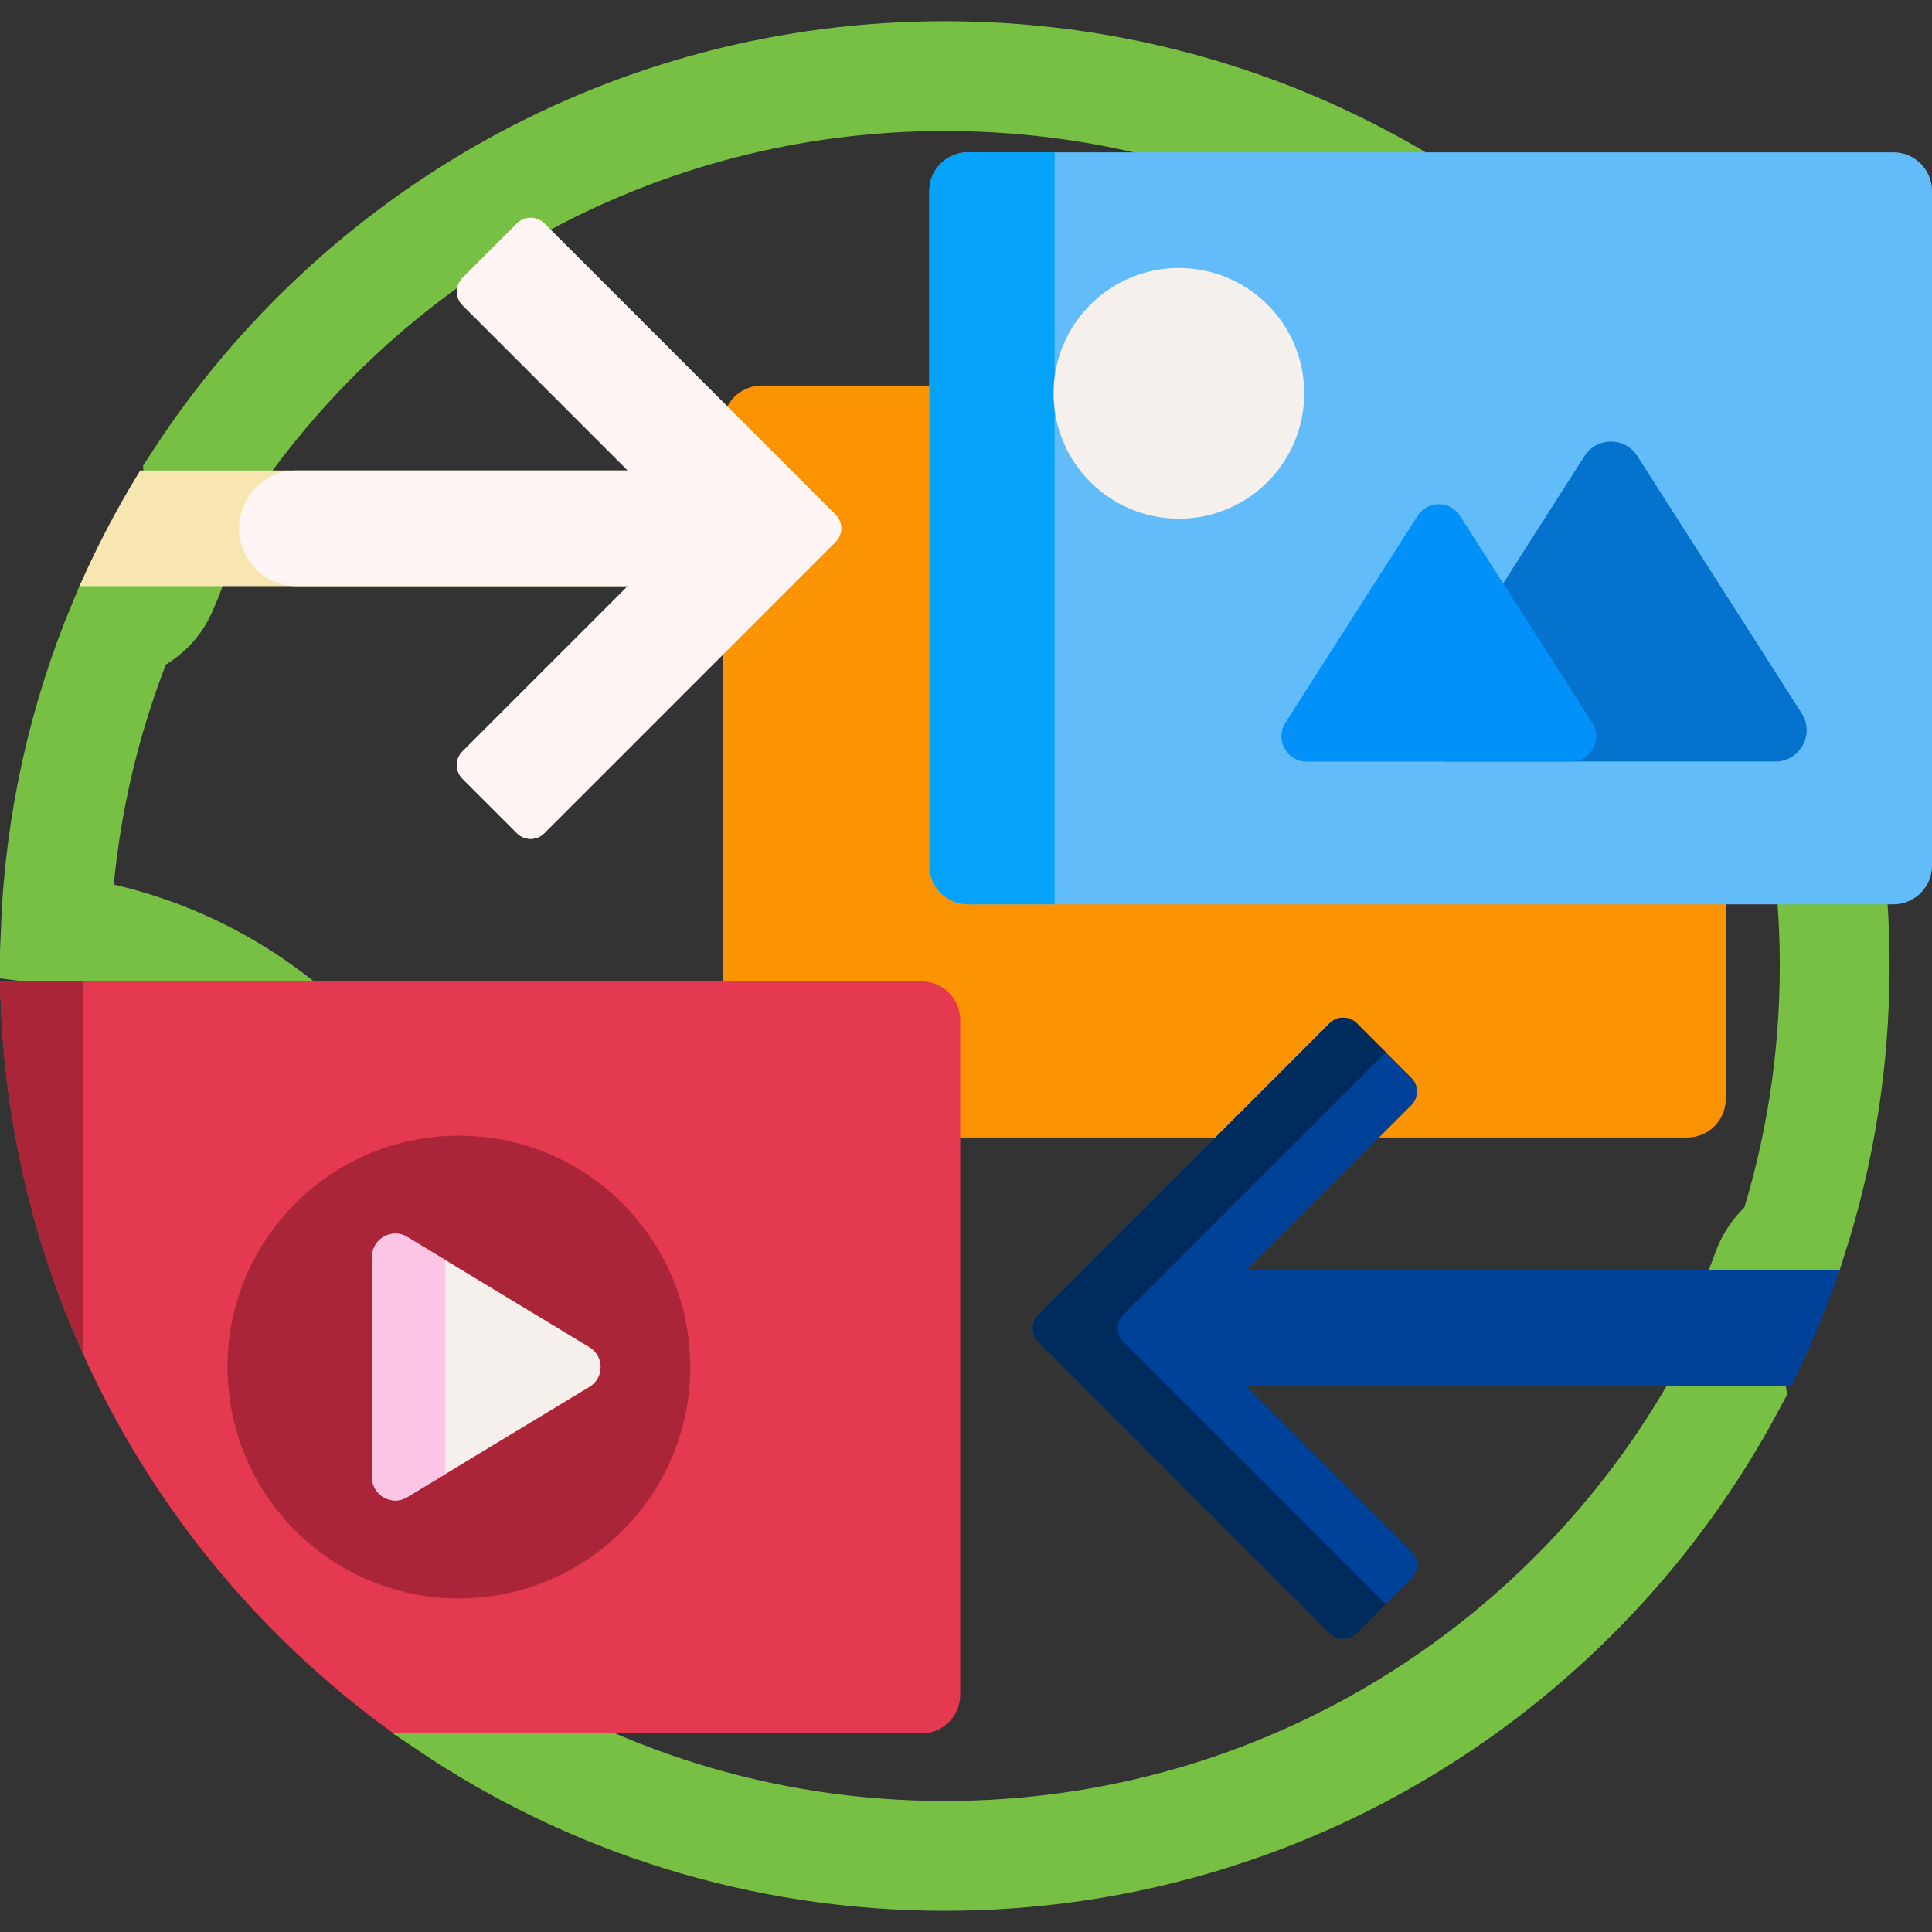 <?xml version="1.0" encoding="UTF-8"?>
<svg xmlns="http://www.w3.org/2000/svg" width="88" height="88" viewBox="0 0 88 88" fill="none">
  <rect x="0" y="0" width="88" height="88" fill="#333333" stroke="none"/>
  <path d="M43.034 3.466C65.436 3.466 83.547 21.561 83.567 43.962C83.571 48.315 82.89 52.502 81.627 56.427C81.563 56.474 81.494 56.525 81.428 56.579C81.321 56.668 81.168 56.804 81.015 56.984C80.885 57.135 80.702 57.379 80.559 57.711L80.499 57.86C80.05 59.092 79.544 60.297 78.982 61.471V61.472C78.855 61.739 78.769 62.035 78.739 62.348C78.712 62.628 78.735 62.889 78.782 63.121C71.948 75.87 58.501 84.533 43.034 84.533C34.659 84.533 26.884 81.994 20.426 77.646V62.623C20.426 52.202 12.62 43.604 2.536 42.358C2.731 37.455 3.795 32.78 5.578 28.481C5.697 28.429 5.833 28.368 5.959 28.303C6.081 28.24 6.274 28.135 6.475 27.987C6.578 27.91 6.717 27.798 6.86 27.647C7 27.5 7.193 27.261 7.347 26.929C7.728 26.107 7.97 25.308 8.146 24.776C8.287 24.347 8.406 24.02 8.552 23.724L8.708 23.436C8.954 23.021 9.069 22.574 9.081 22.149C9.084 22.048 9.08 21.952 9.073 21.862C16.312 10.78 28.82 3.466 43.034 3.466Z" stroke="#77C043" stroke-width="5"></path>
  <path d="M76.848 51.813H34.693C33.722 51.813 32.936 51.027 32.936 50.057V19.318C32.936 18.348 33.722 17.562 34.693 17.562H76.848C77.818 17.562 78.605 18.348 78.605 19.318V50.057C78.605 51.027 77.818 51.813 76.848 51.813Z" fill="#FC9302"></path>
  <path d="M38.059 23.443C38.403 23.786 38.403 24.342 38.059 24.685L24.792 37.953C24.449 38.296 23.893 38.296 23.55 37.953L21.066 35.468C20.723 35.125 20.723 34.569 21.066 34.227L28.593 26.699H3.62C4.423 24.872 5.349 23.112 6.387 21.429H28.593L21.066 13.901C20.723 13.558 20.723 13.002 21.066 12.659L23.55 10.175C23.893 9.832 24.449 9.832 24.792 10.175L38.059 23.443Z" fill="#F7E6B0"></path>
  <path d="M38.059 24.685L24.791 37.953C24.448 38.296 23.892 38.296 23.549 37.953L21.065 35.469C20.722 35.126 20.722 34.569 21.065 34.227L28.593 26.699H13.525C12.07 26.699 10.89 25.519 10.89 24.064C10.89 22.609 12.07 21.429 13.525 21.429H28.593L21.065 13.901C20.722 13.558 20.722 13.002 21.065 12.659L23.549 10.175C23.892 9.832 24.448 9.832 24.791 10.175L38.059 23.443C38.402 23.786 38.402 24.342 38.059 24.685Z" fill="#FFF5F5"></path>
  <path d="M81.591 63.133H56.759L64.287 70.661C64.63 71.004 64.63 71.56 64.287 71.903L61.803 74.387C61.46 74.73 60.904 74.73 60.561 74.387L47.293 61.12C46.95 60.776 46.95 60.221 47.293 59.877L60.561 46.61C60.904 46.267 61.46 46.267 61.803 46.61L64.287 49.094C64.63 49.437 64.63 49.993 64.287 50.336L56.759 57.864H83.786C83.169 59.678 82.434 61.437 81.591 63.133Z" fill="#00429A"></path>
  <path d="M63.121 73.07L61.803 74.387C61.46 74.73 60.904 74.73 60.561 74.387L47.293 61.12C46.95 60.776 46.95 60.221 47.293 59.877L60.561 46.61C60.904 46.267 61.46 46.267 61.803 46.61L63.121 47.927L51.17 59.877C50.827 60.221 50.827 60.776 51.17 61.12L63.121 73.07Z" fill="#002C5D"></path>
  <path d="M86.244 41.19H44.088C43.118 41.19 42.331 40.403 42.331 39.433V8.695C42.331 7.725 43.118 6.938 44.088 6.938H86.244C87.214 6.938 88 7.725 88 8.695V39.433C88 40.403 87.214 41.19 86.244 41.19Z" fill="#63BCFA"></path>
  <path d="M48.04 41.19H44.088C43.118 41.19 42.331 40.403 42.331 39.433V8.695C42.331 7.725 43.118 6.938 44.088 6.938H48.04V41.19Z" fill="#05A2F9"></path>
  <path d="M59.406 17.916C59.406 21.069 56.851 23.625 53.698 23.625C50.545 23.625 47.989 21.069 47.989 17.916C47.989 14.763 50.545 12.207 53.698 12.207C56.851 12.207 59.406 14.763 59.406 17.916Z" fill="#F5F0EB"></path>
  <path d="M64.686 32.492L72.173 20.77C72.734 19.892 74.017 19.892 74.578 20.77L82.065 32.492C82.671 33.442 81.989 34.687 80.862 34.687H65.889C64.762 34.688 64.079 33.442 64.686 32.492Z" fill="#0573CD"></path>
  <path d="M58.547 32.922L64.568 23.496C65.019 22.789 66.051 22.789 66.502 23.496L72.523 32.922C73.011 33.686 72.462 34.688 71.556 34.688H59.515C58.608 34.688 58.06 33.686 58.547 32.922Z" fill="#0191F8"></path>
  <path d="M43.737 46.459V77.198C43.737 78.168 42.95 78.954 41.98 78.954H17.926C7.246 71.269 0.232 58.811 0.006 44.703H41.98C42.95 44.703 43.737 45.489 43.737 46.459Z" fill="#E43950"></path>
  <path d="M0.006 44.703H3.777V61.654C1.441 56.468 0.102 50.736 0.006 44.703ZM20.902 51.729C15.082 51.729 10.364 56.447 10.364 62.267C10.364 68.088 15.082 72.806 20.902 72.806C26.723 72.806 31.441 68.088 31.441 62.267C31.441 56.447 26.723 51.729 20.902 51.729Z" fill="#AB2538"></path>
  <path d="M18.55 56.344L26.85 61.366C27.528 61.776 27.528 62.759 26.85 63.169L18.55 68.191C17.847 68.616 16.95 68.11 16.95 67.289V57.246C16.95 56.425 17.847 55.919 18.55 56.344Z" fill="#F5F0EB"></path>
  <path d="M20.288 67.139L18.55 68.191C17.847 68.616 16.95 68.11 16.95 67.289V57.246C16.95 56.425 17.847 55.919 18.55 56.344L20.288 57.395V67.139Z" fill="#FDC5E6"></path>
</svg>
